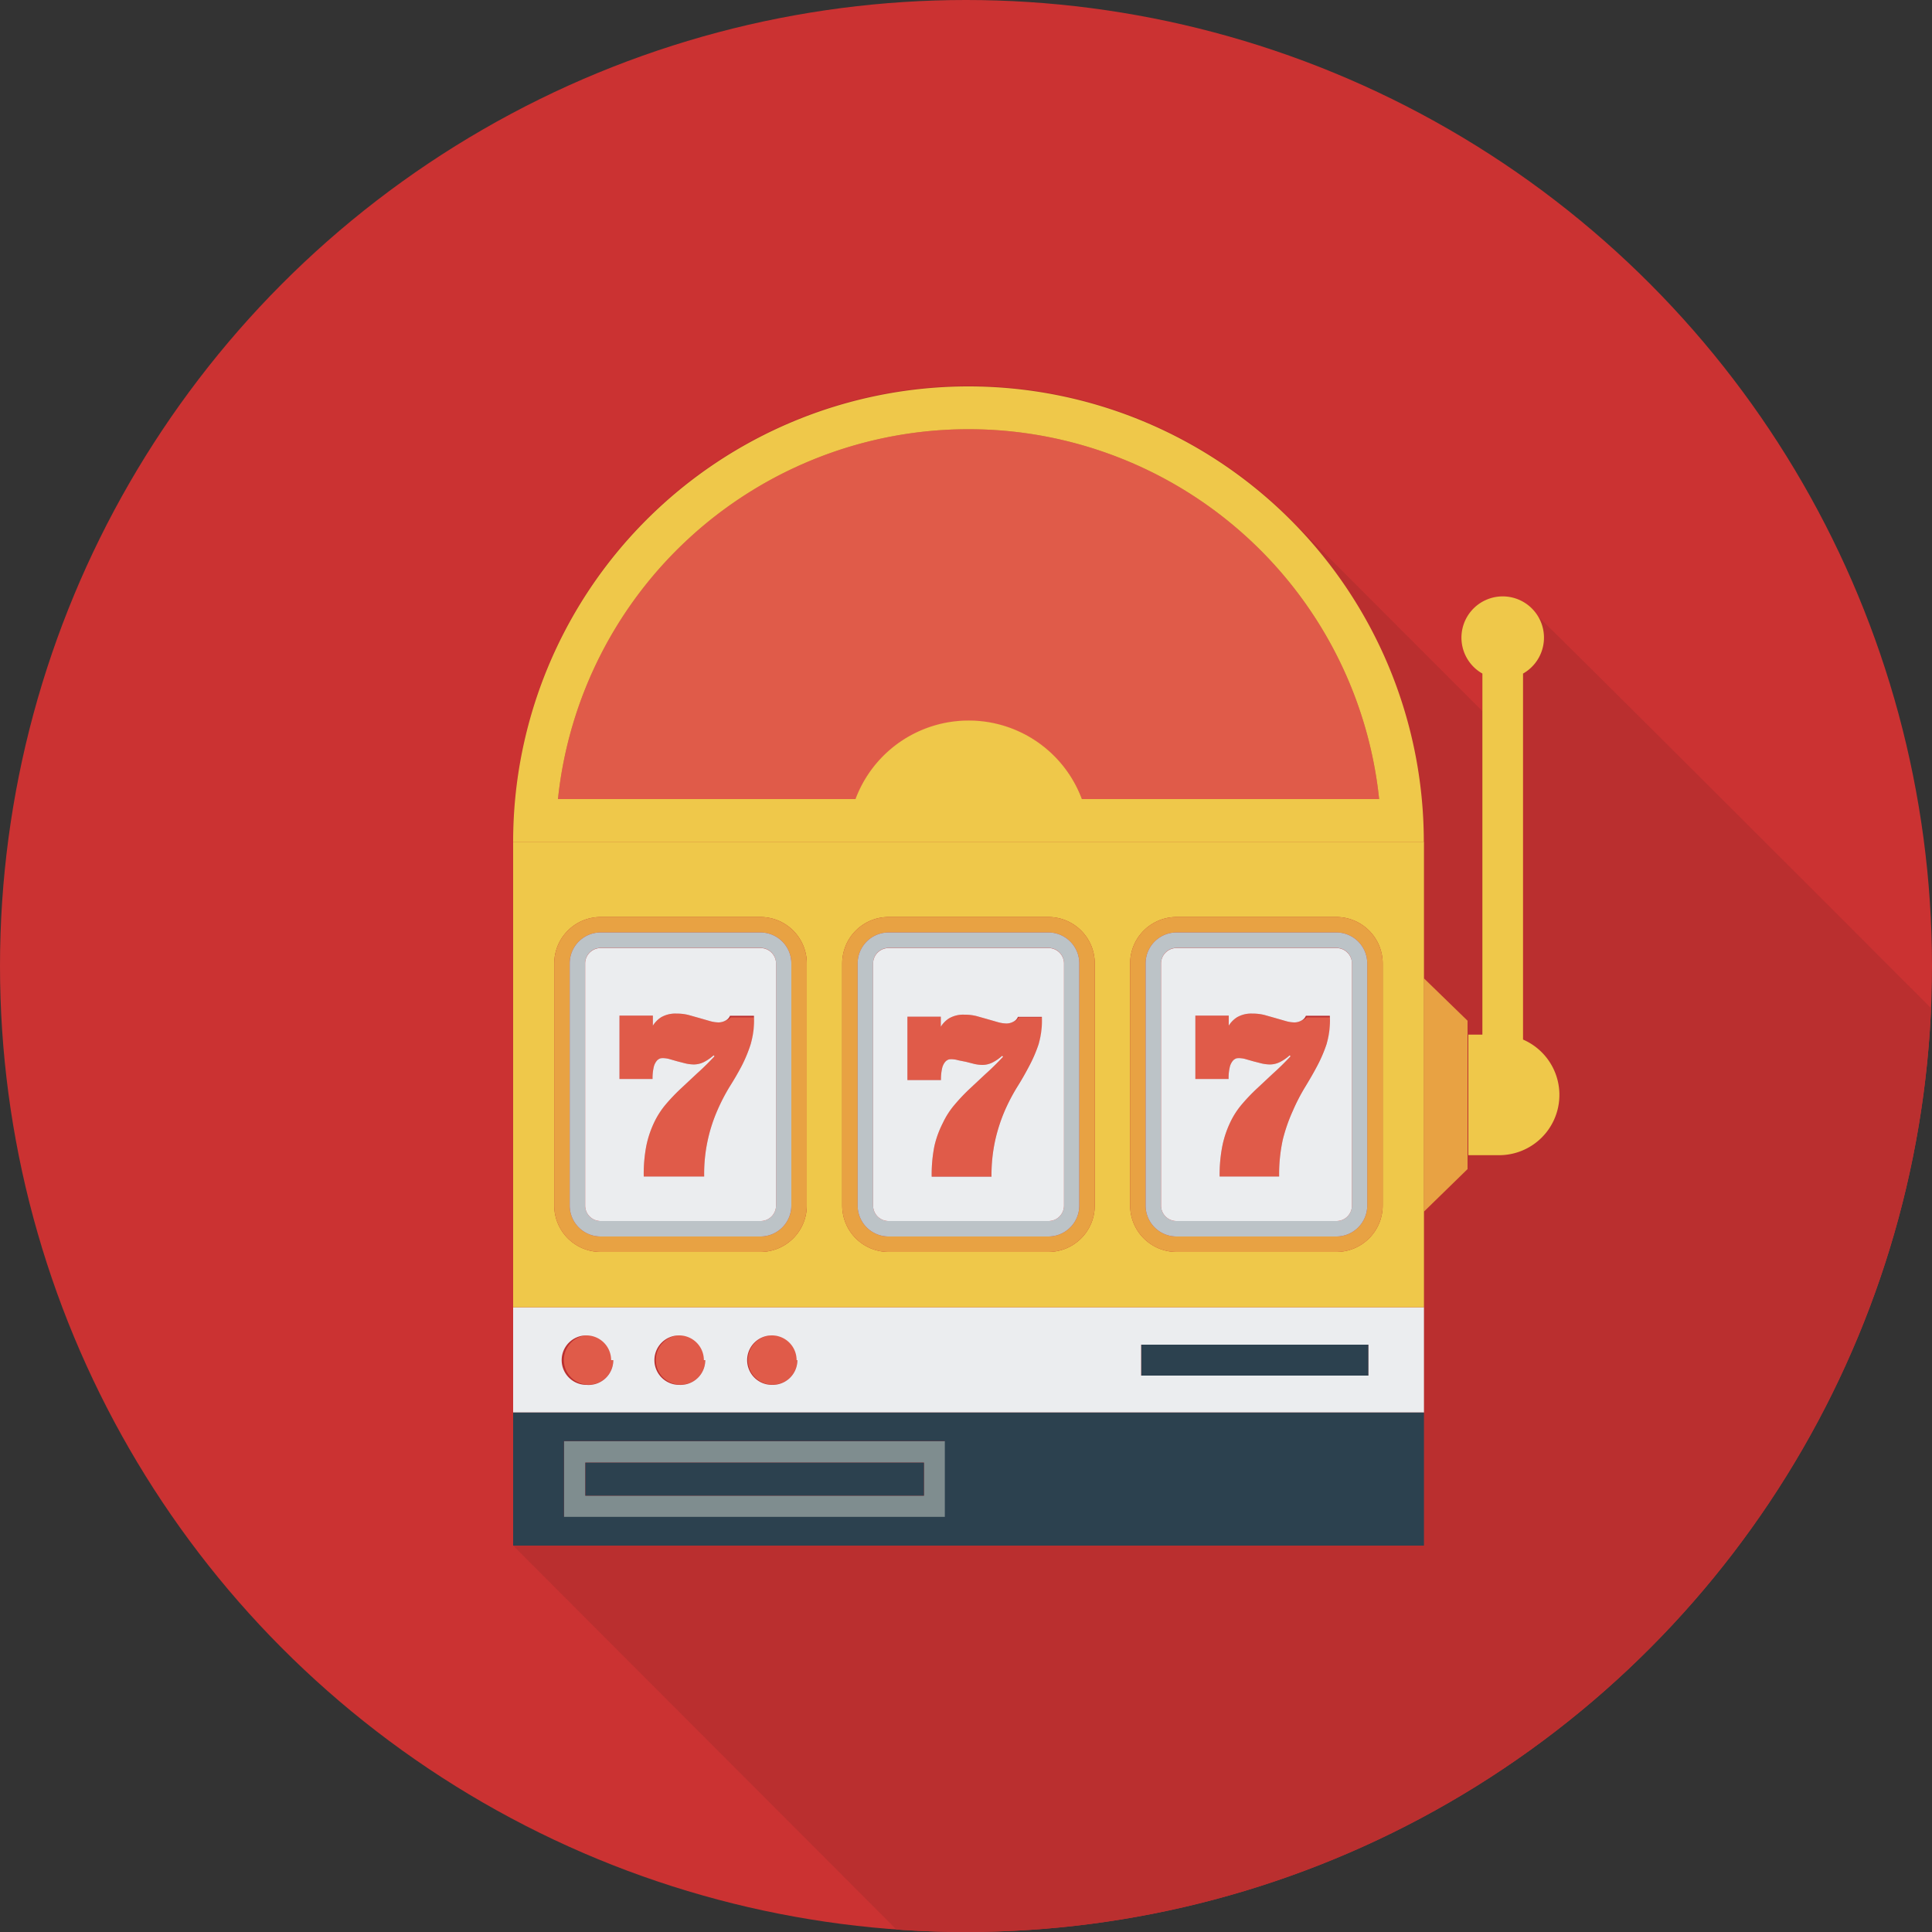 <svg xmlns="http://www.w3.org/2000/svg" viewBox="0 0 125 125"><rect x="0" y="0" width="125" height="125" fill="#333333" stroke="none"/><defs><style>.cls-1{fill:#cb3232;}.cls-2{fill:#ba2f2f;}.cls-3{fill:#efc84a;}.cls-4{fill:#e8a243;}.cls-5{fill:#e05b49;}.cls-6{fill:#2c414f;}.cls-7{fill:#ebedef;}.cls-8{fill:#7f8d8f;}.cls-9{fill:#bcc3c7;}</style></defs><title>floor-worker</title><g id="Layer_2" data-name="Layer 2"><g id="Layer_3" data-name="Layer 3"><circle class="cls-1" cx="62.5" cy="62.5" r="62.5"/><path class="cls-2" d="M124.94,65.23C113.51,53.78,99.7,40,99.49,39.88a2.66,2.66,0,1,0-3.67,3.65l.08.12V46c-.17-.17-11.67-11.68-12-12A29.46,29.46,0,0,0,33.2,54.46V100L58,124.84q2.21.16,4.46.16A62.5,62.5,0,0,0,124.94,65.23Z"/><path class="cls-3" d="M98.54,67.26A3.9,3.9,0,0,1,97,74.74H95v-7.8h.91V43.58a2.67,2.67,0,1,1,2.63,0Z"/><polygon class="cls-4" points="94.95 72.68 94.95 75.64 92.13 78.39 92.13 72.68 92.13 69 92.13 63.3 94.95 66.04 94.95 69 94.95 72.68"/><path class="cls-5" d="M89.23,51.7H70a7.82,7.82,0,0,0-14.63,0H36.1a26.71,26.71,0,0,1,53.13,0Z"/><path class="cls-3" d="M92.13,54.46H33.2a29.46,29.46,0,1,1,58.92,0ZM70,51.7H89.23a26.71,26.71,0,0,0-53.13,0H55.35A7.82,7.82,0,0,1,70,51.7Z"/><rect class="cls-6" x="73.83" y="86.96" width="14.71" height="2.04"/><circle class="cls-5" cx="38.08" cy="87.99" r="1.6"/><circle class="cls-5" cx="44.03" cy="87.99" r="1.6"/><circle class="cls-5" cx="49.99" cy="87.99" r="1.6"/><path class="cls-7" d="M92.13,84.58v6.81H33.2V84.58ZM88.54,89V87H73.83v2Zm-37-1a1.6,1.6,0,1,0-1.6,1.6A1.6,1.6,0,0,0,51.59,88Zm-6,0a1.6,1.6,0,1,0-1.6,1.6A1.6,1.6,0,0,0,45.63,88Zm-6,0a1.6,1.6,0,1,0-1.6,1.6A1.6,1.6,0,0,0,39.68,88Z"/><path class="cls-3" d="M92.13,54.46V84.58H33.2V54.46ZM89.46,78V62.33a3,3,0,0,0-3-3H76.12a3,3,0,0,0-3,3V78a3,3,0,0,0,3,3H86.47A3,3,0,0,0,89.46,78ZM70.83,78V62.33a3,3,0,0,0-3-3H57.49a3,3,0,0,0-3,3V78a3,3,0,0,0,3,3H67.84A3,3,0,0,0,70.83,78ZM52.2,78V62.33a3,3,0,0,0-3-3H38.86a3,3,0,0,0-3,3V78a3,3,0,0,0,3,3H49.21A3,3,0,0,0,52.2,78Z"/><path class="cls-8" d="M61.16,93.25v4.9H36.49v-4.9Zm-1.38,3.52V94.63H37.87v2.14Z"/><path class="cls-6" d="M92.13,91.39V100H33.2V91.39Zm-31,6.75v-4.9H36.49v4.9Z"/><rect class="cls-6" x="37.87" y="94.63" width="21.91" height="2.14"/><path class="cls-4" d="M89.46,62.33V78a3,3,0,0,1-3,3H76.12a3,3,0,0,1-3-3V62.33a3,3,0,0,1,3-3H86.47A3,3,0,0,1,89.46,62.33ZM88.46,78V62.33a2,2,0,0,0-2-2H76.12a2,2,0,0,0-2,2V78a2,2,0,0,0,2,2H86.47A2,2,0,0,0,88.46,78Z"/><path class="cls-5" d="M84.54,65.82h1.55a5.35,5.35,0,0,1-.25,1.69,9.24,9.24,0,0,1-.61,1.43c-.24.46-.51.92-.79,1.38a12.41,12.41,0,0,0-.79,1.53A10.9,10.9,0,0,0,83,73.72a10.49,10.49,0,0,0-.24,2.4H78.91a9.7,9.7,0,0,1,.18-2,6.65,6.65,0,0,1,.5-1.49,5.29,5.29,0,0,1,.75-1.17,12,12,0,0,1,.95-1l1.07-1c.38-.34.76-.71,1.14-1.12l-.06-.06a2.82,2.82,0,0,1-.62.43,1.45,1.45,0,0,1-.66.16,2.52,2.52,0,0,1-.51-.06l-.55-.14-.49-.14a1.45,1.45,0,0,0-.3-.06,1.21,1.21,0,0,0-.29,0,.51.51,0,0,0-.27.18,1,1,0,0,0-.19.42,3.1,3.1,0,0,0-.07.74H77.34v-4.1H79.5v.65a1.74,1.74,0,0,1,.53-.54,1.83,1.83,0,0,1,1-.24,3.12,3.12,0,0,1,.78.09l.71.2.66.19a2.13,2.13,0,0,0,.57.09.93.93,0,0,0,.45-.12A.6.6,0,0,0,84.54,65.82Z"/><path class="cls-9" d="M88.46,62.33V78a2,2,0,0,1-2,2H76.12a2,2,0,0,1-2-2V62.33a2,2,0,0,1,2-2H86.47A2,2,0,0,1,88.46,62.33ZM87.47,78V62.33a1,1,0,0,0-1-1H76.12a1,1,0,0,0-1,1V78a1,1,0,0,0,1,1H86.47A1,1,0,0,0,87.47,78Z"/><path class="cls-7" d="M86.47,61.34H76.12a1,1,0,0,0-1,1V78a1,1,0,0,0,1,1H86.47a1,1,0,0,0,1-1V62.33A1,1,0,0,0,86.47,61.34Zm-.63,6.18a9.24,9.24,0,0,1-.61,1.43c-.24.46-.51.92-.79,1.38a12.41,12.41,0,0,0-.79,1.53A10.9,10.9,0,0,0,83,73.72a10.49,10.49,0,0,0-.24,2.4H78.91a9.7,9.7,0,0,1,.18-2,6.65,6.65,0,0,1,.5-1.49,5.29,5.29,0,0,1,.75-1.17,12,12,0,0,1,.95-1l1.07-1c.38-.34.76-.71,1.14-1.12l-.06-.06a2.82,2.82,0,0,1-.62.43,1.45,1.45,0,0,1-.66.16,2.52,2.52,0,0,1-.51-.06l-.55-.14-.49-.14a1.45,1.45,0,0,0-.3-.06,1.21,1.21,0,0,0-.29,0,.51.51,0,0,0-.27.18,1,1,0,0,0-.19.42,3.1,3.1,0,0,0-.07.74H77.34v-4.1H79.5v.65a1.74,1.74,0,0,1,.53-.54,1.83,1.83,0,0,1,1-.24,3.12,3.12,0,0,1,.78.09l.71.2.66.19a2.13,2.13,0,0,0,.57.09.93.93,0,0,0,.45-.12.6.6,0,0,0,.29-.31h1.55A5.35,5.35,0,0,1,85.84,67.51Z"/><path class="cls-4" d="M70.83,62.33V78a3,3,0,0,1-3,3H57.49a3,3,0,0,1-3-3V62.33a3,3,0,0,1,3-3H67.84A3,3,0,0,1,70.83,62.33ZM69.83,78V62.33a2,2,0,0,0-2-2H57.49a2,2,0,0,0-2,2V78a2,2,0,0,0,2,2H67.84A2,2,0,0,0,69.83,78Z"/><path class="cls-5" d="M65.91,65.82h1.55a5.4,5.4,0,0,1-.25,1.69,9,9,0,0,1-.61,1.43c-.24.46-.5.92-.79,1.38a12.26,12.26,0,0,0-.8,1.53,10.82,10.82,0,0,0-.61,1.87,10.48,10.48,0,0,0-.25,2.4H60.28a9.47,9.47,0,0,1,.18-2A6.41,6.41,0,0,1,61,72.66a5.29,5.29,0,0,1,.75-1.17,12.3,12.3,0,0,1,.94-1l1.07-1q.56-.5,1.14-1.12l-.06-.06a2.87,2.87,0,0,1-.62.43,1.46,1.46,0,0,1-.66.16,2.54,2.54,0,0,1-.51-.06l-.55-.14L62,68.6a1.46,1.46,0,0,0-.3-.06,1.2,1.2,0,0,0-.29,0,.52.52,0,0,0-.27.18,1,1,0,0,0-.19.42,3.16,3.16,0,0,0-.07.74H58.71v-4.1h2.16v.65a1.71,1.71,0,0,1,.53-.54,1.82,1.82,0,0,1,1-.24,3.12,3.12,0,0,1,.78.09l.71.2.66.19a2.19,2.19,0,0,0,.57.09.93.93,0,0,0,.45-.12A.59.59,0,0,0,65.91,65.82Z"/><path class="cls-9" d="M69.83,62.33V78a2,2,0,0,1-2,2H57.49a2,2,0,0,1-2-2V62.33a2,2,0,0,1,2-2H67.84A2,2,0,0,1,69.83,62.33ZM68.84,78V62.33a1,1,0,0,0-1-1H57.49a1,1,0,0,0-1,1V78a1,1,0,0,0,1,1H67.84A1,1,0,0,0,68.84,78Z"/><path class="cls-7" d="M67.84,61.34H57.49a1,1,0,0,0-1,1V78a1,1,0,0,0,1,1H67.84a1,1,0,0,0,1-1V62.33A1,1,0,0,0,67.84,61.34Zm-.63,6.18a9,9,0,0,1-.61,1.43c-.24.46-.5.92-.79,1.38a12.26,12.26,0,0,0-.8,1.53,10.82,10.82,0,0,0-.61,1.87,10.48,10.48,0,0,0-.25,2.4H60.28a9.47,9.47,0,0,1,.18-2A6.41,6.41,0,0,1,61,72.66a5.29,5.29,0,0,1,.75-1.17,12.3,12.3,0,0,1,.94-1l1.07-1q.56-.5,1.14-1.12l-.06-.06a2.87,2.87,0,0,1-.62.43,1.46,1.46,0,0,1-.66.16,2.54,2.54,0,0,1-.51-.06l-.55-.14L62,68.6a1.46,1.46,0,0,0-.3-.06,1.2,1.2,0,0,0-.29,0,.52.52,0,0,0-.27.18,1,1,0,0,0-.19.42,3.16,3.16,0,0,0-.07.74H58.71v-4.1h2.16v.65a1.71,1.71,0,0,1,.53-.54,1.82,1.82,0,0,1,1-.24,3.12,3.12,0,0,1,.78.09l.71.2.66.19a2.19,2.19,0,0,0,.57.09.93.93,0,0,0,.45-.12.59.59,0,0,0,.29-.31h1.55A5.4,5.4,0,0,1,67.21,67.51Z"/><path class="cls-4" d="M52.2,62.33V78a3,3,0,0,1-3,3H38.86a3,3,0,0,1-3-3V62.33a3,3,0,0,1,3-3H49.21A3,3,0,0,1,52.2,62.33ZM51.2,78V62.33a2,2,0,0,0-2-2H38.86a2,2,0,0,0-2,2V78a2,2,0,0,0,2,2H49.21A2,2,0,0,0,51.2,78Z"/><path class="cls-5" d="M47.28,65.82h1.55a5.37,5.37,0,0,1-.25,1.69A9.16,9.16,0,0,1,48,68.94c-.24.46-.51.92-.8,1.38a12.53,12.53,0,0,0-.79,1.53,10.25,10.25,0,0,0-.85,4.27H41.65a9.71,9.71,0,0,1,.17-2,6.65,6.65,0,0,1,.5-1.49,5.44,5.44,0,0,1,.75-1.17,12.38,12.38,0,0,1,.95-1l1.07-1q.56-.5,1.14-1.12l-.06-.06a2.92,2.92,0,0,1-.62.43,1.47,1.47,0,0,1-.66.16,2.55,2.55,0,0,1-.51-.06l-.55-.14-.49-.14a1.49,1.49,0,0,0-.3-.06,1.21,1.21,0,0,0-.29,0,.52.52,0,0,0-.27.18,1,1,0,0,0-.19.42,3.15,3.15,0,0,0-.07.74H40.08v-4.1h2.16v.65a1.75,1.75,0,0,1,.53-.54,1.83,1.83,0,0,1,1-.24,3.12,3.12,0,0,1,.78.09l.71.2.66.19a2.18,2.18,0,0,0,.57.09.93.93,0,0,0,.45-.12A.6.6,0,0,0,47.28,65.82Z"/><path class="cls-9" d="M51.2,62.33V78a2,2,0,0,1-2,2H38.86a2,2,0,0,1-2-2V62.33a2,2,0,0,1,2-2H49.21A2,2,0,0,1,51.2,62.33ZM50.21,78V62.33a1,1,0,0,0-1-1H38.86a1,1,0,0,0-1,1V78a1,1,0,0,0,1,1H49.21A1,1,0,0,0,50.21,78Z"/><path class="cls-7" d="M49.21,61.34H38.86a1,1,0,0,0-1,1V78a1,1,0,0,0,1,1H49.21a1,1,0,0,0,1-1V62.33A1,1,0,0,0,49.21,61.34Zm-.63,6.18A9.16,9.16,0,0,1,48,68.94c-.24.46-.51.92-.8,1.38a12.53,12.53,0,0,0-.79,1.53,10.25,10.25,0,0,0-.85,4.27H41.65a9.71,9.71,0,0,1,.17-2,6.65,6.65,0,0,1,.5-1.49,5.44,5.44,0,0,1,.75-1.17,12.38,12.38,0,0,1,.95-1l1.07-1q.56-.5,1.14-1.12l-.06-.06a2.92,2.92,0,0,1-.62.43,1.47,1.47,0,0,1-.66.16,2.55,2.55,0,0,1-.51-.06l-.55-.14-.49-.14a1.49,1.49,0,0,0-.3-.06,1.21,1.21,0,0,0-.29,0,.52.52,0,0,0-.27.18,1,1,0,0,0-.19.42,3.15,3.15,0,0,0-.07.74H40.08v-4.1h2.16v.65a1.75,1.75,0,0,1,.53-.54,1.83,1.83,0,0,1,1-.24,3.12,3.12,0,0,1,.78.09l.71.2.66.19a2.18,2.18,0,0,0,.57.09.93.93,0,0,0,.45-.12.6.6,0,0,0,.29-.31h1.55A5.37,5.37,0,0,1,48.58,67.51Z"/></g></g></svg>